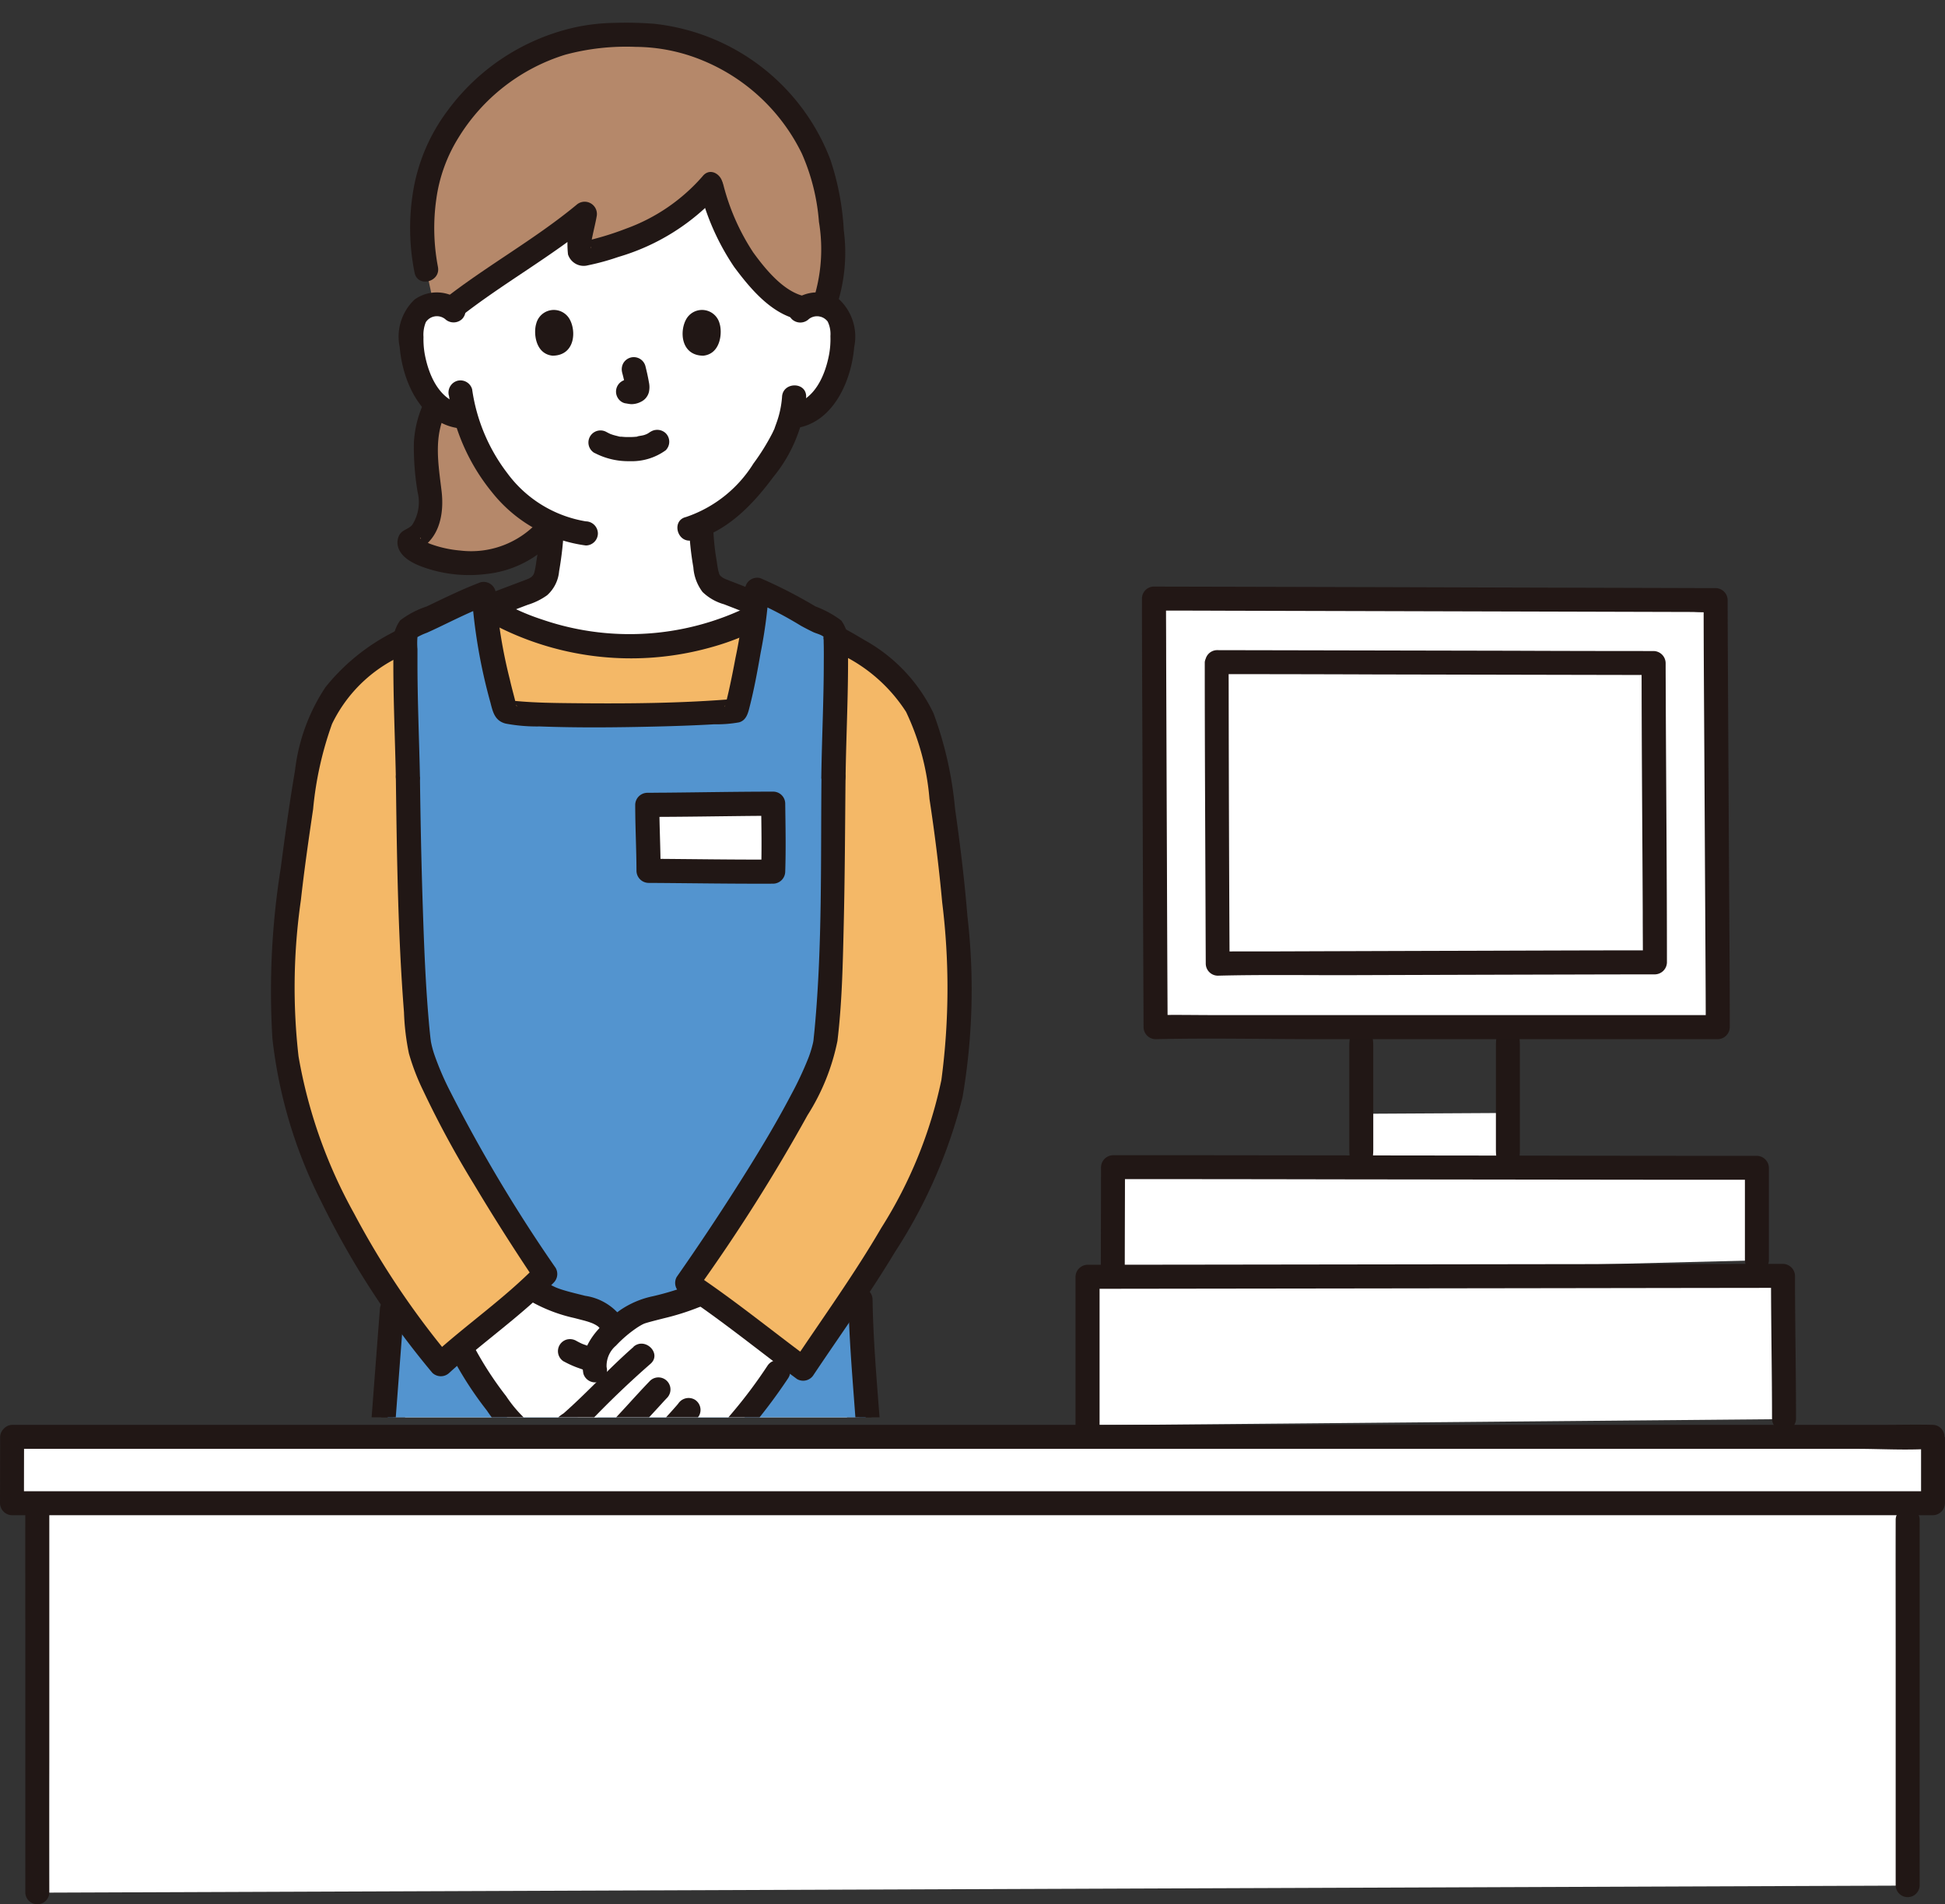 <svg xmlns="http://www.w3.org/2000/svg" xmlns:xlink="http://www.w3.org/1999/xlink" width="111.168" height="108.824" viewBox="0 0 111.168 108.824">
  <rect x="0" y="0" width="111.168" height="108.824" fill="#333333" stroke="none"/>
  <defs>
    <clipPath id="clip-path">
      <rect id="長方形_929" data-name="長方形 929" width="50" height="81" transform="translate(0.234 0)" fill="#fff"/>
    </clipPath>
  </defs>
  <g id="pt03" transform="translate(-8.299 -10)">
    <g id="マスクグループ_26" data-name="マスクグループ 26" transform="translate(18.982 10)" clip-path="url(#clip-path)">
      <g id="_4241_color" data-name="4241_color" transform="translate(4.78 1.295)">
        <path id="パス_1080" data-name="パス 1080" d="M45.6,30.521a1.475,1.475,0,0,1,1.181-.344,1.4,1.4,0,0,1,1,.666,1.971,1.971,0,0,1,.207.792,5.9,5.9,0,0,1-.6,3.131,3.754,3.754,0,0,1-.971,1.274,2.494,2.494,0,0,1-1.158.523l-.2.032c-.1.355-.2.654-.254.813-.35.951-2.375,4.334-4.881,5.363a13.4,13.4,0,0,0,.209,2.146c.118.677.082,1.283,1.023,1.623.063.023,1.123.436,1.218.475a7.22,7.22,0,0,1-7.632,6.7c-7.246,0-6.838-6.327-6.838-6.327.181-.062,2.2-.827,2.268-.849.942-.34.9-.946,1.024-1.623a13.257,13.257,0,0,0,.208-2.181,8.558,8.558,0,0,1-2.991-2.377A10.039,10.039,0,0,1,26.5,36.623l-.379-.058a2.491,2.491,0,0,1-1.158-.524A3.757,3.757,0,0,1,24,34.766a5.9,5.9,0,0,1-.6-3.131,1.965,1.965,0,0,1,.207-.792,1.394,1.394,0,0,1,1-.666,1.475,1.475,0,0,1,1.181.344s-.325-9.056,9.778-9.056S45.6,30.521,45.6,30.521Z" transform="translate(-15.323 -14.068)" fill="#fff"/>
        <path id="パス_1081" data-name="パス 1081" d="M28.688,72.048a5.06,5.06,0,0,0,2.48-1.868,8.585,8.585,0,0,1-2.956-2.362A10.039,10.039,0,0,1,26.3,64.082l-.379-.058a2.491,2.491,0,0,1-1.157-.524q-.088-.071-.169-.148a4.969,4.969,0,0,0-.558,1.77,8.087,8.087,0,0,0-.055,1.119c.014.889.238,1.8.282,2.687a2.124,2.124,0,0,1-1.171,2.191C22.708,71.738,25.921,73.03,28.688,72.048Z" transform="translate(-15.117 -41.527)" fill="#b5886a"/>
        <path id="パス_1082" data-name="パス 1082" d="M22.689,61.683A6.2,6.2,0,0,0,22,64.2a15.48,15.48,0,0,0,.216,2.848,2.4,2.4,0,0,1-.31,1.858c-.209.251-.563.276-.731.569a.907.907,0,0,0-.082.678c.2.755,1.2,1.108,1.854,1.305a7.82,7.82,0,0,0,3.2.255A6.119,6.119,0,0,0,30.07,69.7c.577-.669-.394-1.647-.974-.974a5.179,5.179,0,0,1-4.443,1.648,6.6,6.6,0,0,1-1.787-.406c.081.034-.1-.048-.12-.057-.053-.026-.105-.053-.156-.083-.087-.05-.279-.193-.144-.085-.02-.016-.084-.059-.089-.084-.021-.105.1.145.029.034a.5.5,0,0,1-.01.448l-.413.317c1.456-.553,1.787-2.088,1.619-3.489-.185-1.552-.476-3.143.293-4.594.415-.783-.774-1.481-1.19-.7Z" transform="translate(-13.807 -40.206)" fill="#211715"/>
        <path id="パス_1083" data-name="パス 1083" d="M48.207,10.4A11.367,11.367,0,0,0,36.858,2.03,11.345,11.345,0,0,0,25.441,10.7a14.1,14.1,0,0,0,.008,4.73l.427,1.993a1.524,1.524,0,0,1,1,.237c1.917-1.519,5.791-3.907,7.646-5.45-.152.911-.691,2.461-.012,2.3a12.936,12.936,0,0,0,7.2-3.922,18.926,18.926,0,0,0,1.343,3.479c.612,1.014,2.394,3.362,3.95,3.567a1.521,1.521,0,0,1,1-.207,1.192,1.192,0,0,1,.182.04c.835-1.913.413-5.153.083-6.767Q48.243,10.554,48.207,10.4Z" transform="translate(-16.55 -1.317)" fill="#b5886a"/>
        <path id="パス_1084" data-name="パス 1084" d="M24.747,13.923a11.745,11.745,0,0,1-.091-3.843,8.921,8.921,0,0,1,1.261-3.507,10.957,10.957,0,0,1,6.109-4.753,13.379,13.379,0,0,1,4.027-.448,10.153,10.153,0,0,1,3.859.789A10.93,10.93,0,0,1,45.55,7.469a11.867,11.867,0,0,1,.977,3.9,9.478,9.478,0,0,1-.355,4.564.693.693,0,0,0,.482.847A.706.706,0,0,0,47.5,16.3a9.738,9.738,0,0,0,.448-4.436,15.3,15.3,0,0,0-.768-4.05A12.17,12.17,0,0,0,37.1.052,20.334,20.334,0,0,0,34.869,0a11.433,11.433,0,0,0-2.262.251A12.391,12.391,0,0,0,25.292,5.03,10.526,10.526,0,0,0,23.372,9.4a12.924,12.924,0,0,0,.046,4.891c.194.865,1.522.5,1.328-.366Z" transform="translate(-15.183 0.012)" fill="#211715"/>
        <path id="パス_1085" data-name="パス 1085" d="M71.2,26.278a13.867,13.867,0,0,0,1.951,4.351c.9,1.21,2.1,2.658,3.651,3,.864.193,1.232-1.137.366-1.328-1.19-.266-2.219-1.528-2.926-2.5a12.764,12.764,0,0,1-1.714-3.888c-.257-.846-1.587-.486-1.329.366Z" transform="translate(-46.652 -16.667)" fill="#211715"/>
        <path id="パス_1086" data-name="パス 1086" d="M43.113,24.99A10.565,10.565,0,0,1,38.723,28q-.666.258-1.353.458-.344.1-.694.189c-.114.029-.241.046-.35.084l-.141.032a.477.477,0,0,1,.517.257c.069-.021-.051.231.019.009a1.227,1.227,0,0,0,.012-.211c.016-.14.049-.28.077-.418.076-.364.168-.723.233-1.09a.7.7,0,0,0-1.151-.67c-2.4,1.986-5.167,3.5-7.617,5.427a.693.693,0,0,0,0,.974.706.706,0,0,0,.974,0c2.453-1.925,5.21-3.439,7.617-5.427l-1.149-.67a5.619,5.619,0,0,0-.31,2.53.942.942,0,0,0,1.145.62,13.669,13.669,0,0,0,1.731-.476,12.481,12.481,0,0,0,5.8-3.651c.561-.679-.408-1.658-.974-.974Z" transform="translate(-18.405 -16.228)" fill="#211715"/>
        <path id="パス_1087" data-name="パス 1087" d="M86.438,46.272a.762.762,0,0,1,1.078.142,1.627,1.627,0,0,1,.156.829,4.932,4.932,0,0,1-.069,1.017c-.22,1.209-.831,2.661-2.175,2.9a.7.7,0,0,0-.482.847.7.7,0,0,0,.847.482c2.086-.374,3.081-2.726,3.238-4.615a2.922,2.922,0,0,0-.848-2.718,2.178,2.178,0,0,0-2.719.142.694.694,0,0,0,0,.974.7.7,0,0,0,.974,0Z" transform="translate(-55.672 -29.332)" fill="#211715"/>
        <path id="パス_1088" data-name="パス 1088" d="M73.495,60.841a5.547,5.547,0,0,1-.323,1.494c-.022.066-.169.454-.077.244-.047.105-.1.209-.147.312a12.655,12.655,0,0,1-1.091,1.754,7.288,7.288,0,0,1-3.85,3.052c-.861.2-.5,1.531.366,1.328,1.954-.458,3.47-2.056,4.62-3.612a8.4,8.4,0,0,0,1.88-4.573c.034-.887-1.343-.885-1.378,0Z" transform="translate(-44.26 -39.445)" fill="#211715"/>
        <path id="パス_1089" data-name="パス 1089" d="M24.954,45.295a2.179,2.179,0,0,0-2.719-.142,2.92,2.92,0,0,0-.849,2.718c.157,1.89,1.152,4.243,3.238,4.615A.708.708,0,0,0,25.472,52a.7.7,0,0,0-.482-.847c-1.343-.241-1.954-1.693-2.175-2.9a4.9,4.9,0,0,1-.069-.96,1.894,1.894,0,0,1,.133-.847.758.758,0,0,1,1.1-.182.708.708,0,0,0,.974,0,.7.7,0,0,0,0-.974Z" transform="translate(-14.004 -29.328)" fill="#211715"/>
        <path id="パス_1090" data-name="パス 1090" d="M29.566,60.218a11.51,11.51,0,0,0,2.454,5.511,8.228,8.228,0,0,0,5.369,3.049.693.693,0,0,0,.689-.689.7.7,0,0,0-.689-.689A6.987,6.987,0,0,1,32.9,64.645a10.252,10.252,0,0,1-2.01-4.795.694.694,0,0,0-.847-.482.7.7,0,0,0-.482.847Z" transform="translate(-19.368 -38.9)" fill="#211715"/>
        <path id="パス_1091" data-name="パス 1091" d="M9.177,106.389c.616,4.945.211,11.8.637,15.2.374,2.554,5.042,9.983,7.211,13.2-1.327,1.378-4.237,3.827-6.072,5.511-3.751-4.516-7.483-11.26-8.573-17.068-.813-4.329-.128-9.644.847-16.032a12.957,12.957,0,0,1,1.6-5.263A10.784,10.784,0,0,1,8.765,98.66a31.979,31.979,0,0,1,4.7-2.131c4.217,2.8,11.428,3.378,16.452.207a31.845,31.845,0,0,1,4.15,1.925,10.784,10.784,0,0,1,3.941,3.278,12.959,12.959,0,0,1,1.6,5.263c.975,6.387,1.47,12.7.658,17.027-1.09,5.807-6.251,12.6-8.5,15.97-2.021-1.491-4.95-3.789-6.634-4.9,2.194-3.113,7.512-11.155,7.885-13.708.426-3.4-.138-10.259.478-15.2Z" transform="translate(-1.324 -63.277)" fill="#f4b867"/>
        <path id="パス_1092" data-name="パス 1092" d="M71.466,394.858a9.989,9.989,0,0,0,1.132,4.555l-7.252-.141.028-4.074" transform="translate(-42.839 -258.851)" fill="#fff"/>
        <path id="パス_1093" data-name="パス 1093" d="M34.654,394.858a9.992,9.992,0,0,1-1.13,4.555l7.252-.141-.027-4.074" transform="translate(-21.977 -258.851)" fill="#fff"/>
        <path id="パス_1094" data-name="パス 1094" d="M32.431,393.547a9.368,9.368,0,0,1-1.037,4.207.705.705,0,0,0,.247.943.7.7,0,0,0,.942-.247,10.884,10.884,0,0,0,1.225-4.9.689.689,0,1,0-1.378,0Z" transform="translate(-20.523 -257.54)" fill="#211715"/>
        <path id="パス_1095" data-name="パス 1095" d="M52.264,394.535l.028,4.074a.689.689,0,1,0,1.378,0l-.028-4.074a.689.689,0,1,0-1.378,0Z" transform="translate(-34.262 -258.188)" fill="#211715"/>
        <path id="パス_1096" data-name="パス 1096" d="M81.114,393.547a10.88,10.88,0,0,0,1.224,4.9.689.689,0,1,0,1.19-.7,9.369,9.369,0,0,1-1.036-4.207.689.689,0,1,0-1.378,0Z" transform="translate(-53.176 -257.54)" fill="#211715"/>
        <path id="パス_1097" data-name="パス 1097" d="M63.37,394.535l-.028,4.074a.689.689,0,1,0,1.378,0l.028-4.074a.689.689,0,1,0-1.378,0Z" transform="translate(-41.525 -258.188)" fill="#211715"/>
        <path id="パス_1098" data-name="パス 1098" d="M22.427,191.128c-.479,1.681-1.072,4.472-1.458,6.663-1.889,10.706-.063,21.634.758,32.111.85,10.867,1.37,21.734,2.22,32.6a49.282,49.282,0,0,0,9.583.069,49.338,49.338,0,0,0,9.588-.069c.85-10.867,1.37-21.734,2.22-32.6.82-10.478,2.646-21.406.758-32.111-.386-2.191-.979-4.982-1.458-6.663" transform="translate(-13.204 -125.293)" fill="#fff"/>
        <path id="パス_1099" data-name="パス 1099" d="M50.1,94.8a15.394,15.394,0,0,1-12.741,1.24A12.778,12.778,0,0,1,34.344,94.6c-.744-.487-1.435.705-.7,1.19a16.908,16.908,0,0,0,13.387,1.842A14.331,14.331,0,0,0,50.8,95.99c.751-.468.06-1.661-.7-1.19Z" transform="translate(-21.851 -61.935)" fill="#211715"/>
        <path id="パス_1100" data-name="パス 1100" d="M38.042,82.133a14.467,14.467,0,0,1-.2,2.027,5.842,5.842,0,0,1-.109.614c-.012.045-.032.09-.042.135-.015.069.021-.05.025-.056-.012.02-.02.043-.032.063s-.094.147-.038.071-.06.056-.083.08c-.081.082.069-.031-.042.028-.056.03-.111.064-.169.092.074-.036-.038.014-.071.027l-.312.117-1.058.4c-.287.108-.573.22-.863.321a.706.706,0,0,0-.482.848.7.7,0,0,0,.847.482c.652-.225,1.293-.482,1.938-.723a3.83,3.83,0,0,0,1.1-.542,2.079,2.079,0,0,0,.689-1.378,19.976,19.976,0,0,0,.281-2.6.7.7,0,0,0-.689-.689.7.7,0,0,0-.689.689Z" transform="translate(-22.646 -53.392)" fill="#211715"/>
        <path id="パス_1101" data-name="パス 1101" d="M69.437,82.121a17.227,17.227,0,0,0,.249,2.386,2.623,2.623,0,0,0,.527,1.41,2.89,2.89,0,0,0,1.223.7c.319.124.639.245.956.374a.691.691,0,0,0,.848-.482.711.711,0,0,0-.482-.848c-.28-.114-.563-.221-.845-.331l-.357-.138-.082-.031c.116.048-.069-.04-.092-.053-.039-.023-.185-.145-.06-.031-.034-.034-.069-.069-.105-.1-.1-.1.063.116,0,0-.021-.039-.043-.077-.064-.115-.063-.113.038.146,0-.018-.012-.05-.029-.1-.041-.149-.046-.2-.069-.4-.1-.6a13.582,13.582,0,0,1-.192-1.971.689.689,0,1,0-1.378,0Z" transform="translate(-45.52 -53.379)" fill="#211715"/>
        <path id="パス_1102" data-name="パス 1102" d="M25.509,190.313H47.581a.689.689,0,0,0,0-1.378H25.509A.689.689,0,0,0,25.509,190.313Z" transform="translate(-16.287 -123.855)" fill="#211715"/>
        <path id="パス_1103" data-name="パス 1103" d="M57.553,247.1c-.144,1.581-.128,3.183-.142,4.768-.019,2.308-.01,4.613,0,6.919.019,3.338.058,6.676.053,10.014q-.008,5.442-.021,10.884-.012,6.133-.013,12.265,0,2.221.011,4.441c0,.706-.023,1.425.029,2.13a.744.744,0,0,0,.21.558.709.709,0,0,0,.974,0,.693.693,0,0,0,0-.974.758.758,0,0,1,.195.44.58.58,0,0,0,0-.1c0-.111-.007-.222-.009-.333-.008-.4-.011-.792-.013-1.187-.01-1.361-.012-2.721-.013-4.083q-.007-5.979.009-11.957.01-5.612.022-11.225c.005-3.1-.02-6.192-.042-9.287-.029-4.16-.135-8.343.075-12.5.013-.259.029-.518.052-.777a.694.694,0,0,0-.689-.689.7.7,0,0,0-.689.689Z" transform="translate(-37.63 -161.533)" fill="#211715"/>
        <path id="パス_1104" data-name="パス 1104" d="M20.451,189.679a61.64,61.64,0,0,0-2.159,12.492,93.828,93.828,0,0,0,.3,14.151c.389,4.68.909,9.347,1.261,14.031.363,4.83.668,9.664.973,14.5.344,5.464.689,10.928,1.115,16.386a.712.712,0,0,0,.689.689,53.215,53.215,0,0,0,9.122.106c.879-.066.886-1.444,0-1.378a53.225,53.225,0,0,1-9.122-.106l.689.689c-.754-9.658-1.251-19.334-1.949-29-.338-4.679-.809-9.342-1.234-14.013a110.767,110.767,0,0,1-.574-14.057,60.214,60.214,0,0,1,2.214-14.122.689.689,0,0,0-1.328-.366Z" transform="translate(-11.892 -124.025)" fill="#211715"/>
        <path id="パス_1105" data-name="パス 1105" d="M69.077,190.041A59.77,59.77,0,0,1,71.209,202.5a95.9,95.9,0,0,1-.34,13.984c-.39,4.65-.9,9.294-1.253,13.95-.362,4.83-.667,9.664-.972,14.5-.342,5.435-.686,10.87-1.11,16.3l.689-.689a53.225,53.225,0,0,1-9.122.106c-.884-.066-.88,1.312,0,1.378a53.222,53.222,0,0,0,9.122-.106.712.712,0,0,0,.689-.689c.758-9.715,1.257-19.449,1.963-29.168.341-4.7.821-9.392,1.244-14.089a108.351,108.351,0,0,0,.542-14.059,61.769,61.769,0,0,0-2.255-14.238.689.689,0,0,0-1.328.366Z" transform="translate(-38.311 -124.022)" fill="#211715"/>
        <path id="パス_1106" data-name="パス 1106" d="M41.745,134.646c-.142,6.6,2.97,33.473,2.964,40-4.243.172-27.665.172-32.462-.212,0-6.428,2.861-32.672,2.721-39.273l.914-30.385c-.2-2.95-.186-5.4-.128-7.875a.967.967,0,0,1,.1-.491.978.978,0,0,1,.472-.332c1.521-.663,2.329-1.177,3.894-1.76A38.162,38.162,0,0,0,21.46,101c.245.353,9.3.334,13.166,0a42.818,42.818,0,0,0,1.206-6.926c1.565.583,2.407,1.343,3.927,2.007a.73.73,0,0,1,.572.823c.058,2.48.073,4.925-.128,7.875Z" transform="translate(-8.029 -61.668)" fill="#5394cf"/>
        <path id="パス_1107" data-name="パス 1107" d="M69.7,129.578c-.379,0-6.618.066-7.2.066,0,.641.073,3.178.073,3.772,2.273.012,6.2.049,7.123.044C69.729,132.591,69.7,129.944,69.7,129.578Z" transform="translate(-40.974 -84.943)" fill="#fff"/>
        <path id="パス_1108" data-name="パス 1108" d="M68.386,127.578c-2.035,0-4.07.04-6.1.058-.364,0-.727.008-1.091.008a.7.7,0,0,0-.689.689c0,1.258.069,2.514.073,3.772a.7.7,0,0,0,.689.689c2.374.013,4.749.055,7.123.044a.7.7,0,0,0,.689-.689c.043-1.292.016-2.59,0-3.882a.689.689,0,0,0-1.378,0c.016,1.293.043,2.59,0,3.882l.689-.689c-2.374.011-4.749-.031-7.123-.044l.689.689c0-1.258-.069-2.514-.073-3.772l-.689.689c2.069,0,4.138-.039,6.207-.058.329,0,.659-.008.989-.008A.689.689,0,0,0,68.386,127.578Z" transform="translate(-39.663 -83.632)" fill="#211715"/>
        <path id="パス_1109" data-name="パス 1109" d="M39.747,210.6c.032,1.967.19,3.935.337,5.9.217,2.893.464,5.786.714,8.677.535,6.2,1.109,12.39,1.56,18.593.166,2.273.353,4.558.353,6.838l.689-.689c-3.8.151-7.612.13-11.413.142-5.141.017-10.285.009-15.425-.108-1.873-.043-3.757-.069-5.624-.246l.689.689c.2-4.8.566-9.6.9-14.392q.627-9.04,1.305-18.077.254-3.4.517-6.805c.069-.884-1.309-.88-1.378,0q-.558,7.178-1.072,14.36c-.438,6.028-.87,12.055-1.257,18.085-.146,2.273-.3,4.55-.391,6.828a.7.7,0,0,0,.689.689c1.607.152,3.227.185,4.84.227,2.426.063,4.853.092,7.28.11q7.612.058,15.227-.027c1.7-.019,3.412-.031,5.116-.1a.7.7,0,0,0,.689-.689c0-1.972-.15-3.947-.287-5.912-.2-2.9-.443-5.791-.689-8.685-.526-6.2-1.1-12.387-1.581-18.586-.175-2.268-.371-4.545-.407-6.82a.689.689,0,0,0-1.378,0Z" transform="translate(-6.719 -137.623)" fill="#211715"/>
        <path id="パス_1110" data-name="パス 1110" d="M83.611,125.968c.975,6.387,1.47,12.7.658,17.027-1.09,5.809-6.251,12.6-8.5,15.971-2.021-1.491-4.95-3.789-6.634-4.9,2.194-3.113,7.512-11.155,7.885-13.708.426-3.4-.138-10.259.478-15.2" transform="translate(-45.326 -82.043)" fill="#f4b867"/>
        <path id="パス_1111" data-name="パス 1111" d="M3.226,125.968c-.975,6.387-1.66,11.7-.847,16.032,1.09,5.809,4.925,12.2,8.675,16.711,1.837-1.684,4.644-3.776,5.97-5.154-2.17-3.215-6.837-10.643-7.211-13.2-.426-3.4-.021-10.259-.637-15.2" transform="translate(-1.324 -82.043)" fill="#f4b867"/>
        <path id="パス_1112" data-name="パス 1112" d="M59.573,215.064q-.362.571-.777,1.108a28.091,28.091,0,0,1-1.957,2.434c-1.316,1.4-2.821,2.781-3.388,3.254a6.516,6.516,0,0,1-1.279.818c-.638.3-1.561-.348-1.445-.669a2.258,2.258,0,0,1-1.99.191c-.717-.368-.35-1.274-.344-1.3a1.27,1.27,0,0,1-1.34-.268c-.341-.246-.606-.754-.23-1.684.149-.368,1.3-1.277,1.494-1.492.268-.292.816-.839,1.427-1.43l-.626-1.068a2.084,2.084,0,0,1,.6-1.786,6.2,6.2,0,0,1,2.124-1.581,23.965,23.965,0,0,0,3.035-.906l.45-.261,4.822,3.751Z" transform="translate(-30.575 -137.943)" fill="#fff"/>
        <path id="パス_1113" data-name="パス 1113" d="M36.561,210.579a6.543,6.543,0,0,0,2.145.8c.938.241,1.716.379,2.141,1.188,0,0,.768,1.166-.1,3.521-1.735,4.695-4.6,2.914-4.6,2.914a7.829,7.829,0,0,1-2.026-2.115,19.15,19.15,0,0,1-1.713-2.6" transform="translate(-21.244 -138.044)" fill="#fff"/>
        <path id="パス_1114" data-name="パス 1114" d="M58.078,209.213a16,16,0,0,1-2.256.7,5.184,5.184,0,0,0-1.913.817c-1.171.869-2.352,2.015-2.077,3.605a.7.7,0,0,0,.847.482.7.7,0,0,0,.482-.848,1.516,1.516,0,0,1,.537-1.231,7.068,7.068,0,0,1,1.177-1.008,3.777,3.777,0,0,1,.331-.2c.014-.007.175-.081.106-.053s.083-.025.1-.03c.338-.1.685-.184,1.028-.272a14.273,14.273,0,0,0,2.007-.634.713.713,0,0,0,.482-.847.693.693,0,0,0-.848-.482Z" transform="translate(-33.953 -137.133)" fill="#211715"/>
        <path id="パス_1115" data-name="パス 1115" d="M50.022,219.359c-1.388,1.211-2.621,2.586-4,3.8a2.92,2.92,0,0,0-1.352,2.621,2,2,0,0,0,2.764,1.45l-1.013-.777a1.679,1.679,0,0,0,.661,2.079,2.72,2.72,0,0,0,2.824-.3l-1.151-.67c-.225,1.162,1.353,1.865,2.292,1.516a8.473,8.473,0,0,0,2.6-1.907,31.624,31.624,0,0,0,5.211-6.024c.48-.748-.712-1.44-1.19-.7a27.852,27.852,0,0,1-4.074,4.87c-.613.6-1.233,1.2-1.892,1.745a3.582,3.582,0,0,1-1.1.709.455.455,0,0,1-.31-.012c-.061-.022-.126-.089-.189-.1l-.063-.06a.367.367,0,0,1,.037.328.694.694,0,0,0-1.151-.67c.075-.071-.074.03-.11.043a1.677,1.677,0,0,1-.344.079,1.522,1.522,0,0,1-.7-.038c-.217-.083-.091-.322-.028-.523a.7.7,0,0,0-1.012-.778c-.214.1-.644-.238-.689-.356a.758.758,0,0,1-.006-.387,1.022,1.022,0,0,1,.143-.39c.4-.485.938-.841,1.372-1.293,1.094-1.143,2.244-2.245,3.436-3.285.669-.584-.308-1.555-.974-.974Z" transform="translate(-29.271 -143.683)" fill="#211715"/>
        <path id="パス_1116" data-name="パス 1116" d="M56.181,224.929c-.9.932-1.74,1.919-2.659,2.833a9.333,9.333,0,0,1-.72.666.691.691,0,0,0,0,.974.709.709,0,0,0,.974,0,14.957,14.957,0,0,0,1.4-1.364c.507-.532,1-1.075,1.5-1.617.158-.172.315-.349.478-.517a.689.689,0,0,0-.974-.974Z" transform="translate(-34.484 -147.32)" fill="#211715"/>
        <path id="パス_1117" data-name="パス 1117" d="M61.3,228.521c-.042.057.142-.175.052-.069l-.078.094c-.069.083-.142.164-.214.245-.2.229-.409.454-.618.678-.5.534-1,1.06-1.528,1.566-.238.229-.479.456-.737.663a.689.689,0,0,0,0,.974.709.709,0,0,0,.974,0,16.369,16.369,0,0,0,1.428-1.351c.482-.494.957-1,1.417-1.513.172-.192.341-.385.492-.593a.692.692,0,0,0-.247-.943.708.708,0,0,0-.942.247Z" transform="translate(-38.005 -149.586)" fill="#211715"/>
        <path id="パス_1118" data-name="パス 1118" d="M42.815,209.862a8.974,8.974,0,0,0,2.4.9c.192.049.385.1.575.149.094.027.188.054.28.086l.133.048c.034.013.145.074.014,0,.08.042.161.078.239.125.03.018.059.039.089.058.141.09-.092-.093.029.023.059.057.113.12.172.176s-.048-.087.012.021c.029.053.063.1.092.157a.7.7,0,0,0,.943.247.7.7,0,0,0,.247-.942,3.17,3.17,0,0,0-2.209-1.418c-.426-.109-.858-.207-1.278-.337-.087-.027-.172-.055-.259-.087-.042-.016-.084-.034-.127-.049-.076-.025.1.048-.017-.008-.22-.1-.433-.216-.643-.339a.689.689,0,0,0-.7,1.19Z" transform="translate(-27.845 -136.732)" fill="#211715"/>
        <path id="パス_1119" data-name="パス 1119" d="M30.5,220.391a20.332,20.332,0,0,0,1.8,2.721,8.537,8.537,0,0,0,2.182,2.239.689.689,0,1,0,.7-1.19,7.286,7.286,0,0,1-1.779-1.868,19.571,19.571,0,0,1-1.713-2.6.689.689,0,0,0-1.19.7Z" transform="translate(-19.935 -143.797)" fill="#211715"/>
        <path id="パス_1120" data-name="パス 1120" d="M48.022,219.683A5.615,5.615,0,0,0,48.7,220c.182.069.367.129.549.2a.774.774,0,0,0,.531-.069.689.689,0,0,0,.247-.943l-.108-.138a.686.686,0,0,0-.3-.177c-.215-.081-.435-.148-.647-.236l.165.069a4.529,4.529,0,0,1-.415-.207.723.723,0,0,0-.531-.069.7.7,0,0,0-.413.317.689.689,0,0,0,.247.942Z" transform="translate(-31.257 -143.173)" fill="#211715"/>
        <path id="パス_1121" data-name="パス 1121" d="M75.507,104.842c-.047,4.76.052,9.563-.383,14.308q-.027.3-.061.6a1.764,1.764,0,0,1-.057.358,6.215,6.215,0,0,1-.259.819,19.642,19.642,0,0,1-.969,2.063c-.961,1.83-2.044,3.6-3.152,5.339q-1.639,2.577-3.391,5.08a.7.7,0,0,0,.247.943c2.291,1.516,4.427,3.265,6.634,4.9a.7.7,0,0,0,.942-.247c1.559-2.333,3.2-4.607,4.647-7.014a29.243,29.243,0,0,0,3.861-8.829,36.434,36.434,0,0,0,.284-10.352c-.166-2.058-.415-4.108-.708-6.151a21.234,21.234,0,0,0-1.232-5.462,9.448,9.448,0,0,0-3.948-4.183,31.175,31.175,0,0,0-6.011-2.8c-.839-.293-1.2,1.037-.366,1.328a30.727,30.727,0,0,1,5.2,2.373,9.106,9.106,0,0,1,3.555,3.2,14.253,14.253,0,0,1,1.34,4.98c.3,1.963.546,3.931.726,5.908a39.816,39.816,0,0,1-.045,10.152,25.563,25.563,0,0,1-3.433,8.45c-1.55,2.66-3.349,5.149-5.057,7.706l.938-.245c-2.207-1.633-4.343-3.382-6.634-4.9l.247.942a100.891,100.891,0,0,0,6.287-9.938,12.5,12.5,0,0,0,1.711-4.246c.262-2.17.306-4.37.357-6.551.069-2.843.078-5.686.106-8.529A.689.689,0,0,0,75.507,104.842Z" transform="translate(-44.018 -61.731)" fill="#211715"/>
        <path id="パス_1122" data-name="パス 1122" d="M77.871,413.435c.038-.05.074-.1.108-.154a2.88,2.88,0,0,0,.19-2.411,7.893,7.893,0,0,0-1.24-2.161q-1.791-2.448-3.789-4.738a3.591,3.591,0,0,0-1.881-1.362,1.166,1.166,0,0,1-.58,1.224,2.731,2.731,0,0,1-1.4.316,7.763,7.763,0,0,1-5.434-2.163c.009,1.635-.008,2.179,0,3.814a3.425,3.425,0,0,0,.143,1.179c.336.909,1.333,1.347,2.132,1.894,2.081,1.424,3.176,4.022,5.357,5.288a5.63,5.63,0,0,0,5.2.186A3.277,3.277,0,0,0,77.871,413.435Z" transform="translate(-41.852 -263.525)" fill="#645d5c"/>
        <path id="パス_1123" data-name="パス 1123" d="M14.205,413.435c-.038-.05-.074-.1-.107-.154a2.879,2.879,0,0,1-.19-2.411,7.9,7.9,0,0,1,1.24-2.161q1.791-2.448,3.789-4.738a3.59,3.59,0,0,1,1.881-1.362,1.167,1.167,0,0,0,.58,1.224,2.734,2.734,0,0,0,1.4.316,7.763,7.763,0,0,0,5.434-2.163c-.009,1.635.007,2.179,0,3.814a3.425,3.425,0,0,1-.143,1.179c-.336.909-1.333,1.347-2.132,1.894-2.082,1.422-3.177,4.02-5.358,5.286a5.629,5.629,0,0,1-5.2.186,3.28,3.28,0,0,1-1.187-.911Z" transform="translate(-9 -263.525)" fill="#645d5c"/>
        <path id="パス_1124" data-name="パス 1124" d="M77.122,412.488c1.626-2.222-.448-4.8-1.775-6.539q-1.222-1.6-2.526-3.14a5.476,5.476,0,0,0-2.721-2.16.7.7,0,0,0-.848.847c.1.542-.846.65-1.169.663a6.641,6.641,0,0,1-2.055-.241,6.967,6.967,0,0,1-3.038-1.716.7.7,0,0,0-1.176.487c0,.768,0,1.537,0,2.305a15.166,15.166,0,0,0,.063,2.439c.266,1.649,1.9,2.133,3.012,3.09a36.9,36.9,0,0,1,2.949,3.3,7.033,7.033,0,0,0,3.934,2.354c1.781.307,4.042-.077,5.242-1.555a.71.71,0,0,0,0-.974.694.694,0,0,0-.974,0,4.264,4.264,0,0,1-3.855,1.209,5.764,5.764,0,0,1-3.372-2.007c-.9-.982-1.657-2.089-2.624-3.009a10.108,10.108,0,0,0-1.632-1.229,2.9,2.9,0,0,1-1.245-1.116,3.431,3.431,0,0,1-.12-1.32q0-.593,0-1.185c0-.768,0-1.537,0-2.305l-1.175.489A8.347,8.347,0,0,0,66.5,403.43a5.409,5.409,0,0,0,2.843-.133,1.929,1.929,0,0,0,1.236-2.166l-.847.847c.92.207,1.535,1.128,2.112,1.806q1.139,1.338,2.212,2.731a18.682,18.682,0,0,1,1.857,2.666,2.446,2.446,0,0,1,.017,2.612.694.694,0,0,0,.247.942A.7.7,0,0,0,77.122,412.488Z" transform="translate(-40.509 -262.229)" fill="#211715"/>
        <path id="パス_1125" data-name="パス 1125" d="M13.442,411.8a2.415,2.415,0,0,1-.017-2.549,17.96,17.96,0,0,1,1.891-2.731q1.044-1.362,2.159-2.668c.59-.694,1.224-1.656,2.165-1.868l-.847-.847a1.916,1.916,0,0,0,1.154,2.131,5.277,5.277,0,0,0,2.925.167,8.345,8.345,0,0,0,4.486-2.249l-1.176-.487c-.007,1.393.054,2.8-.007,4.189a1.769,1.769,0,0,1-.939,1.469,19.665,19.665,0,0,0-1.629,1.121c-1.994,1.655-3.161,4.535-5.829,5.264a4.4,4.4,0,0,1-4.443-1.081.693.693,0,0,0-.974,0,.705.705,0,0,0,0,.974,5.458,5.458,0,0,0,4.507,1.646,6.685,6.685,0,0,0,4.233-1.994c1.057-1.036,1.871-2.289,2.924-3.33a10.463,10.463,0,0,1,1.752-1.309,3.851,3.851,0,0,0,1.5-1.5,6.87,6.87,0,0,0,.284-2.911c0-.847-.006-1.694,0-2.542a.7.7,0,0,0-1.176-.487,6.968,6.968,0,0,1-3.039,1.716,6.691,6.691,0,0,1-1.982.241c-.326-.009-1.352-.1-1.242-.665a.7.7,0,0,0-.847-.847,5.481,5.481,0,0,0-2.721,2.16q-1.309,1.534-2.527,3.139c-1.329,1.742-3.4,4.318-1.775,6.539a.71.71,0,0,0,.943.247.694.694,0,0,0,.246-.944Z" transform="translate(-7.642 -262.236)" fill="#211715"/>
        <path id="パス_1126" data-name="パス 1126" d="M7.162,104.983c.058,4.478.116,8.974.465,13.44a13.859,13.859,0,0,0,.282,2.359,12.852,12.852,0,0,0,.815,2.121,55.788,55.788,0,0,0,2.9,5.35q1.666,2.785,3.477,5.479l.108-.835c-1.831,1.884-4.03,3.386-5.969,5.156h.974a47.683,47.683,0,0,1-5.442-8.133A28.392,28.392,0,0,1,1.6,120.948a34.86,34.86,0,0,1,.133-8.919c.194-1.742.443-3.476.7-5.209a19.83,19.83,0,0,1,1.081-4.87,8.207,8.207,0,0,1,3.539-3.68,29.85,29.85,0,0,1,5.353-2.512c.829-.3.471-1.628-.366-1.328a33.243,33.243,0,0,0-5.075,2.3,11.849,11.849,0,0,0-3.823,3.116A10.859,10.859,0,0,0,1.4,104.6c-.315,1.856-.575,3.725-.818,5.592a44.637,44.637,0,0,0-.475,9.739,27.217,27.217,0,0,0,2.8,9.337,48.226,48.226,0,0,0,6.339,9.762.7.7,0,0,0,.974,0c1.938-1.77,4.138-3.272,5.969-5.156a.7.7,0,0,0,.108-.835,86.7,86.7,0,0,1-6.03-10.09,16.34,16.34,0,0,1-.9-2.092,5.415,5.415,0,0,1-.209-.8c.022.13-.012-.111-.017-.149-.011-.1-.022-.2-.032-.3q-.034-.321-.061-.642c-.19-2.157-.273-4.324-.344-6.488-.083-2.5-.133-5-.165-7.5a.689.689,0,0,0-1.378,0Z" transform="translate(0 -61.872)" fill="#211715"/>
        <path id="パス_1127" data-name="パス 1127" d="M46.817,104.779c.2-2.95.186-5.4.128-7.875a.729.729,0,0,0-.572-.823c-1.521-.663-2.363-1.424-3.927-2.007A42.972,42.972,0,0,1,41.24,101c-3.868.334-12.921.353-13.166,0a38.077,38.077,0,0,1-1.24-6.679c-1.565.583-2.373,1.1-3.892,1.76a.978.978,0,0,0-.472.332.967.967,0,0,0-.1.491c-.058,2.48-.073,4.925.128,7.875" transform="translate(-14.639 -61.667)" fill="#5394cf"/>
        <path id="パス_1128" data-name="パス 1128" d="M46.229,103.472c.034-2.435.165-4.87.138-7.305a2.232,2.232,0,0,0-.383-1.639,5.857,5.857,0,0,0-1.481-.809,27.226,27.226,0,0,0-3.15-1.615.695.695,0,0,0-.872.664,27.758,27.758,0,0,1-.546,3.9c-.115.62-.238,1.238-.375,1.853-.048.215-.1.43-.152.643-.018.067-.04.133-.055.2-.03.126-.069.12.015-.022L39.962,99c-3.059.26-6.151.282-9.219.252-1.137-.011-2.282-.022-3.415-.131l-.126-.015c.207.025.115.018.073.009a1.271,1.271,0,0,0-.172-.034c-.141-.009.06.03.063.032.029.019.226.222.211.2.12.154.047.142.024.04-.11-.486-.253-.964-.361-1.454a28.407,28.407,0,0,1-.8-4.894.7.7,0,0,0-.872-.664c-1.061.4-2.07.9-3.091,1.387a5.087,5.087,0,0,0-1.507.792,2.242,2.242,0,0,0-.384,1.641c-.031,2.435.086,4.87.138,7.3a.689.689,0,0,0,1.378,0c-.047-2.2-.145-4.392-.143-6.588q0-.358,0-.716a4.177,4.177,0,0,1,0-.683,3.423,3.423,0,0,1,.539-.247q.338-.152.672-.312c.914-.436,1.813-.891,2.762-1.249l-.872-.664a31.166,31.166,0,0,0,1.073,6.224c.138.551.259,1.04.876,1.193a9.656,9.656,0,0,0,1.933.161c2.213.082,4.433.059,6.648.006,1.114-.027,2.227-.065,3.339-.129a7.156,7.156,0,0,0,1.412-.111c.408-.112.512-.517.6-.872.264-1.028.454-2.079.637-3.124a27.529,27.529,0,0,0,.472-3.594l-.873.662a22.034,22.034,0,0,1,2.7,1.409c.234.128.47.251.711.366.142.069.522.159.617.3-.076-.109-.03.121-.029.165,0,.143.006.285.007.428q.005.4,0,.806c0,2.191-.111,4.38-.141,6.571a.689.689,0,0,0,1.378,0Z" transform="translate(-13.362 -60.36)" fill="#211715"/>
        <path id="パス_1129" data-name="パス 1129" d="M53.139,68.868a4.162,4.162,0,0,0,2,.468,3.3,3.3,0,0,0,2.061-.624.689.689,0,0,0,0-.974.71.71,0,0,0-.974,0c.238-.185-.009,0-.084.034-.058.031-.214.079,0,.006-.054.019-.107.041-.163.059-.146.047-.314.051-.455.1.073-.027.111-.013.008,0l-.134.011c-.107.007-.216.01-.323.009s-.193,0-.29-.01l-.133-.011-.076-.008.063.008c-.017.018-.19-.034-.218-.041q-.1-.023-.207-.054c-.06-.018-.117-.039-.176-.059-.155-.053.145.069,0,0q-.11-.052-.216-.108a.689.689,0,0,0-.7,1.19Z" transform="translate(-34.613 -44.275)" fill="#211715"/>
        <path id="パス_1130" data-name="パス 1130" d="M57.684,56.349a8.946,8.946,0,0,1,.211.964l-.025-.183a.573.573,0,0,1,0,.133l.024-.183a.33.33,0,0,1-.014.06l.069-.165a.233.233,0,0,1-.021.039l.108-.139a.193.193,0,0,1-.032.031l.138-.108a.644.644,0,0,1-.076.041l.164-.069a.561.561,0,0,1-.128.038l.183-.025a.526.526,0,0,1-.121,0l.183.024c-.046-.006-.09-.017-.136-.023a.526.526,0,0,0-.276-.012.514.514,0,0,0-.256.082.689.689,0,0,0-.247.943.659.659,0,0,0,.413.317c.121.016.238.046.361.052a1.186,1.186,0,0,0,.555-.135.841.841,0,0,0,.455-.551,1.3,1.3,0,0,0,0-.571c-.053-.31-.124-.62-.2-.923a.689.689,0,0,0-.847-.482.7.7,0,0,0-.413.317.723.723,0,0,0-.069.531Z" transform="translate(-37.591 -36.364)" fill="#211715"/>
        <path id="パス_1131" data-name="パス 1131" d="M43.971,48.44c-.161.523-.056,1.726.934,1.828,1.309-.008,1.378-1.462.939-2.146A1.037,1.037,0,0,0,43.971,48.44Z" transform="translate(-28.786 -31.236)" fill="#211715"/>
        <path id="パス_1132" data-name="パス 1132" d="M70.5,48.44c.161.523.056,1.726-.934,1.828-1.309-.008-1.378-1.462-.939-2.146A1.037,1.037,0,0,1,70.5,48.44Z" transform="translate(-44.832 -31.236)" fill="#211715"/>
      </g>
    </g>
    <path id="パス_1062" data-name="パス 1062" d="M262.312,217.748c0,.3,0,2.06,0,3.107l-8.383-.01c0-1.295,0-2.863,0-3.05" transform="translate(-167.756 -144.144)" fill="#fff"/>
    <path id="パス_1063" data-name="パス 1063" d="M212.488,233.009c0-1.216.012-5.954.012-6.267,3.372,0,32.064.04,36.8.04v5.3" transform="translate(-140.515 -150.056)" fill="#fff"/>
    <path id="パス_1064" data-name="パス 1064" d="M124.29,274.7q.192-.317.409-.617c.034-.047.069-.094.1-.141.065-.086.006-.011-.024.031.019-.026.04-.051.06-.076q.115-.145.237-.284a8.91,8.91,0,0,1,1.062-1.028.688.688,0,0,0,.2-.485.7.7,0,0,0-.2-.485.689.689,0,0,0-.485-.2.78.78,0,0,0-.485.2,9.452,9.452,0,0,0-2.063,2.394.685.685,0,0,0,1.183.691Z" transform="translate(-81.709 -179.42)" fill="#211715"/>
    <path id="パス_1065" data-name="パス 1065" d="M128.665,281.14a14.607,14.607,0,0,1,1.969-1.958.687.687,0,0,0,.2-.485.7.7,0,0,0-.2-.485.69.69,0,0,0-.485-.2.782.782,0,0,0-.485.2,14.622,14.622,0,0,0-1.969,1.958.736.736,0,0,0-.2.485.685.685,0,0,0,.685.685.671.671,0,0,0,.485-.2Z" transform="translate(-84.646 -183.758)" fill="#211715"/>
    <path id="パス_1066" data-name="パス 1066" d="M219.141,131.974c0,2.047.072,20.657.093,24.491.269-.008,26.409,0,32.133,0,0-3.108-.121-21-.121-24.409C251.056,132.056,221.249,131.974,219.141,131.974Z" transform="translate(-144.888 -87.762)" fill="#fff"/>
    <path id="パス_1067" data-name="パス 1067" d="M208.073,253.462v-8.486c2.5,0,37.565-.051,39.753-.051,0,3.345.058,6,.058,8.185" transform="translate(-137.612 -162.009)" fill="#fff"/>
    <path id="パス_1068" data-name="パス 1068" d="M207.44,252.147v-8.486l-.685.685q2.348,0,4.695-.005l9.218-.012,10.825-.015L241,244.3l5.284-.007h.218l-.685-.685c0,2.728.057,5.456.058,8.185a.686.686,0,0,0,1.371,0c0-2.728-.057-5.456-.058-8.185a.7.7,0,0,0-.685-.685q-2.275,0-4.55.005l-9.144.012-10.82.015-9.579.013-5.42.006h-.24a.7.7,0,0,0-.685.685v8.486a.686.686,0,0,0,1.371,0Z" transform="translate(-136.294 -160.694)" fill="#211715"/>
    <path id="パス_1069" data-name="パス 1069" d="M251.725,217.374v5.941c0,.8.307,1.447.685,1.447s.685-.648.685-1.447v-5.941c0-.8-.307-1.447-.685-1.447S251.725,216.575,251.725,217.374Z" transform="translate(-166.306 -147.598)" fill="#211715"/>
    <path id="パス_1070" data-name="パス 1070" d="M276.176,217.227v6.006c0,.795.307,1.439.685,1.439s.685-.644.685-1.439v-6.006c0-.795-.307-1.439-.685-1.439S276.176,216.432,276.176,217.227Z" transform="translate(-182.377 -147.507)" fill="#211715"/>
    <path id="パス_1071" data-name="パス 1071" d="M211.647,231.736c0-2.09.011-4.178.012-6.267l-.685.685q6.326,0,12.653.013l18.119.022,6.031,0-.685-.685v5.3a.686.686,0,0,0,1.371,0v-5.295a.7.7,0,0,0-.685-.685q-6.815,0-13.63-.014l-17.843-.021-5.33,0a.7.7,0,0,0-.685.685c0,2.09-.012,4.178-.012,6.267a.686.686,0,0,0,1.371,0Z" transform="translate(-139.061 -148.769)" fill="#211715"/>
    <path id="パス_1073" data-name="パス 1073" d="M217.141,130.658c0,2.694.015,5.387.025,8.081q.023,6.043.048,12.086.009,2.162.02,4.324a.694.694,0,0,0,.685.685c3.132-.075,6.275,0,9.407,0l16.5,0h6.228a.7.7,0,0,0,.685-.685c0-2.884-.025-5.767-.041-8.651q-.034-5.862-.065-11.724c-.007-1.345-.015-2.689-.015-4.034a.7.7,0,0,0-.685-.685c-1.025,0-2.051-.005-3.076-.008l-7.254-.02L230.654,130l-8.047-.021-4.582-.01h-.2a.686.686,0,0,0,0,1.371q1.99,0,3.981.008l7.718.02,8.975.024,7.636.021,2.514.007a11.444,11.444,0,0,0,1.217,0c.021,0,.043,0,.064,0l-.685-.685c0,2.955.024,5.909.041,8.864q.032,5.833.065,11.664c.007,1.294.015,2.587.015,3.88l.685-.685-13.3,0h-15.4c-1.14,0-2.285-.024-3.427,0l.685.685q-.025-4.678-.04-9.355-.023-5.864-.044-11.729c0-1.136-.009-2.271-.009-3.407A.685.685,0,0,0,217.141,130.658Z" transform="translate(-143.573 -86.446)" fill="#221715"/>
    <path id="パス_1074" data-name="パス 1074" d="M227.618,141.247c0,4.754.027,9.508.045,14.262q.005,1.486.012,2.973a.694.694,0,0,0,.685.685c2.539-.065,5.086-.022,7.625-.03q6.459-.021,12.919-.037,2.223-.006,4.445-.008a.7.7,0,0,0,.685-.685c0-4.852-.043-9.7-.065-14.556,0-.851-.009-1.7-.009-2.552a.7.7,0,0,0-.685-.685q-4.058,0-8.116-.017l-13.245-.027-3.611-.007a.686.686,0,0,0,0,1.371q4.479,0,8.958.017l13.01.027,3,.006-.685-.685c0,4.735.045,9.47.065,14.205,0,.968.009,1.936.009,2.9l.685-.685c-3.3,0-6.6.013-9.9.023q-6.139.017-12.279.039c-.937,0-1.876-.01-2.814.014l.685.685q-.039-7.415-.051-14.831,0-1.2-.006-2.4A.686.686,0,0,0,227.618,141.247Z" transform="translate(-150.46 -93.408)" fill="#221715"/>
    <path id="パス_1075" data-name="パス 1075" d="M32.894,305.083c0-1,0-20.438,0-22.262,13.583.006,96.955.008,106.9.007-.005.552-.006.925-.006.925,0,1.717-.006,19.92,0,20.926Z" transform="translate(-22.462 -186.919)" fill="#fff"/>
    <path id="パス_1076" data-name="パス 1076" d="M32.266,303.775q-.006-3.752,0-7.5,0-5.719,0-11.438,0-1.669,0-3.339a.686.686,0,0,0-1.371,0c-.007,2.67,0,5.341,0,8.011v14.269a.686.686,0,0,0,1.371,0Z" transform="translate(-21.149 -185.611)" fill="#211715"/>
    <path id="パス_1077" data-name="パス 1077" d="M344.231,305.193q-.005-3.517,0-7.034,0-5.368,0-10.736,0-1.576,0-3.156a.686.686,0,0,0-1.371,0c-.007,2.514,0,5.028,0,7.541v13.385a.686.686,0,0,0,1.371,0Z" transform="translate(-226.212 -187.434)" fill="#211715"/>
    <path id="パス_1078" data-name="パス 1078" d="M28.675,271.75c0,1.7-.005,2.8-.007,3.8,1.524,0,108.741.006,109.794,0,0-1,0-2.1,0-3.794C139.117,271.756,30.476,271.754,28.675,271.75Z" transform="translate(-19.684 -179.641)" fill="#fff"/>
    <path id="パス_1079" data-name="パス 1079" d="M26.675,270.419q0,1.9-.007,3.8a.7.7,0,0,0,.685.685c1.09,0,2.18,0,3.27,0H137.148a.7.7,0,0,0,.685-.685q0-1.9,0-3.794l-.685.685h0a.686.686,0,0,0,0-1.371c-.962-.024-1.928,0-2.89,0H27.362a.686.686,0,0,0,0,1.371q1.691,0,3.382,0H132.769c1.393,0,2.819.089,4.21,0,.057,0,.117,0,.174,0v-1.371h0a.7.7,0,0,0-.685.685q0,1.9,0,3.794l.685-.685q-1.573,0-3.146,0H27.353l.685.685q0-1.9.007-3.8A.686.686,0,0,0,26.675,270.419Z" transform="translate(-18.369 -178.311)" fill="#211715"/>
  </g>
</svg>
